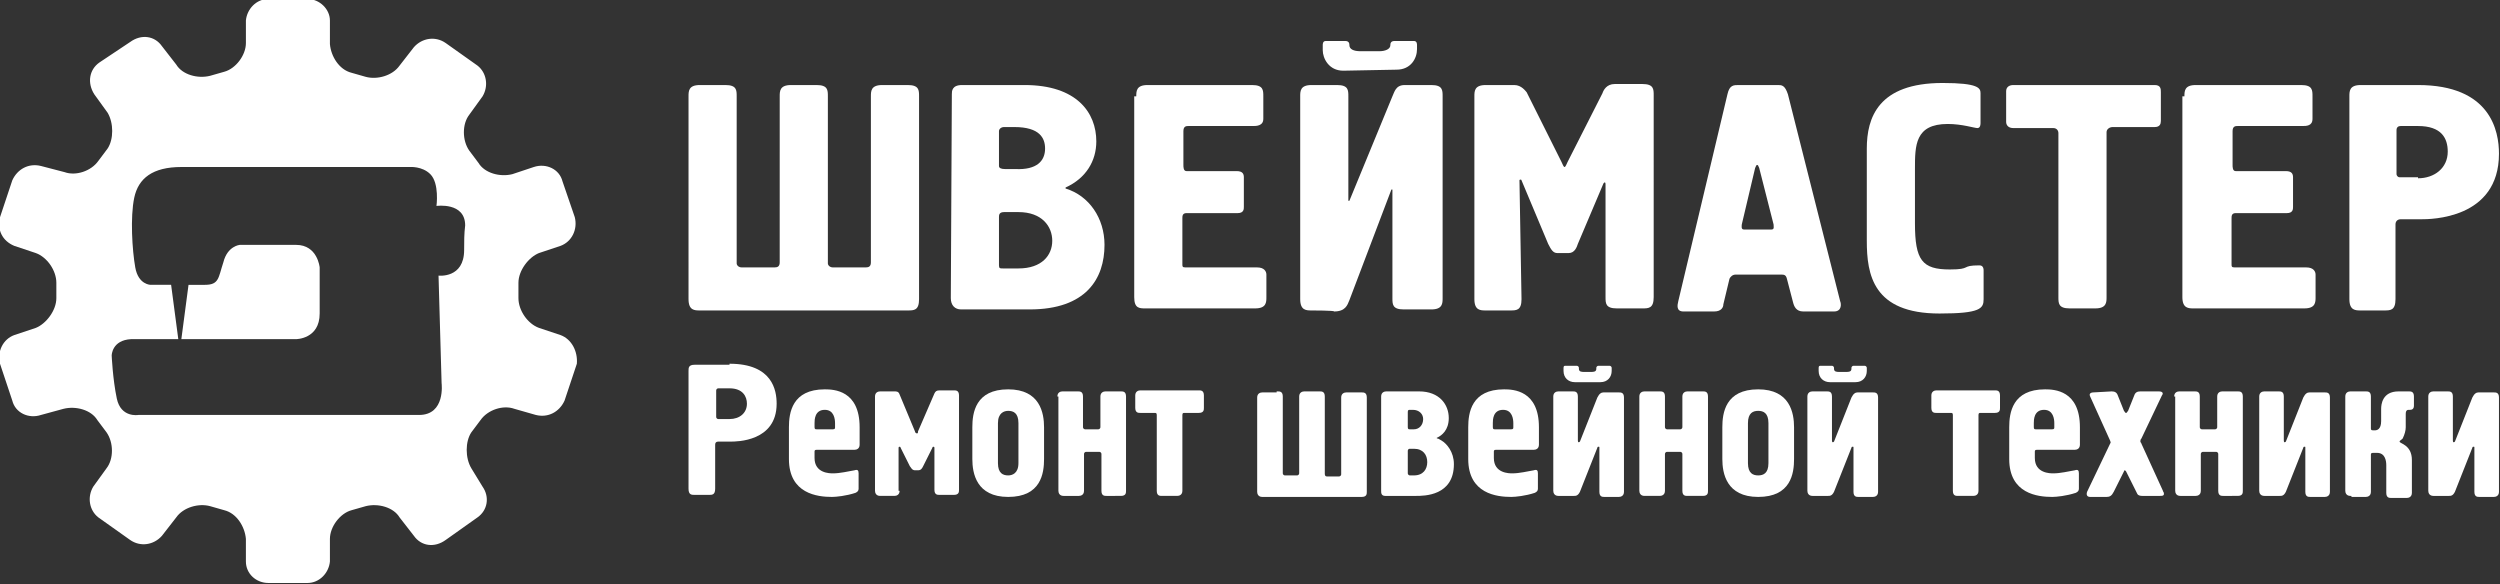 <?xml version="1.0" encoding="utf-8"?>
<!-- Generator: Adobe Illustrator 22.0.1, SVG Export Plug-In . SVG Version: 6.00 Build 0)  -->
<svg version="1.1" id="Слой_1" xmlns="http://www.w3.org/2000/svg" xmlns:xlink="http://www.w3.org/1999/xlink" x="0px" y="0px"
	 viewBox="0 0 244 57" style="enable-background:new 0 0 244 57;" xml:space="preserve">
<rect x="0" y="0" width="244" height="57" fill="#333333" stroke="none"/>
<style type="text/css">
	.st0{fill:#FFFFFF;}
</style>
<g>
	<g>
		<g>
			<path class="st0" d="M71.2,35.5c4.2,0,4.6,2.6,4.6,3.9c0,3.7-3.9,3.7-4.5,3.7h-1.2c-0.2,0-0.3,0.1-0.3,0.3v4.3
				c0,0.6-0.3,0.6-0.6,0.6h-1.4c-0.3,0-0.6,0-0.6-0.6V36.2c0-0.3,0-0.6,0.6-0.6h3.4V35.5z M71.2,40.9c1,0,1.7-0.6,1.7-1.5
				c0-0.7-0.4-1.5-1.7-1.5h-1.1c-0.1,0-0.2,0.1-0.2,0.2v2.6c0,0.1,0.1,0.2,0.2,0.2H71.2z"/>
			<path class="st0" d="M79.7,43.9c-0.2,0-0.2,0.1-0.2,0.2v0.6c0,1.5,1.5,1.5,1.8,1.5c0.7,0,1.5-0.2,2.1-0.3c0.3-0.1,0.4,0,0.4,0.3
				v1.5c0,0.2-0.1,0.3-0.3,0.4c-0.9,0.3-1.9,0.4-2.3,0.4c-1.4,0-4.2-0.3-4.2-3.7v-3.1c0-1.4,0.3-3.7,3.5-3.7c0.9,0,3.4,0.1,3.4,3.7
				v1.7c0,0.4-0.3,0.5-0.5,0.5L79.7,43.9C79.7,43.9,79.7,43.9,79.7,43.9z M81.3,41.9c0.2,0,0.2-0.1,0.2-0.2v-0.4
				c0-0.4-0.1-1.3-1-1.3c-1,0-1,1-1,1.3v0.4c0,0.2,0.1,0.2,0.2,0.2H81.3z"/>
			<path class="st0" d="M87.8,47.9c0,0.4-0.3,0.5-0.5,0.5h-1.4c-0.4,0-0.5-0.3-0.5-0.5v-9.2c0-0.4,0.3-0.5,0.5-0.5h1.4
				c0.2,0,0.4,0,0.5,0.3l1.5,3.6c0,0.1,0.1,0.2,0.2,0.2s0.1-0.1,0.1-0.2l1.6-3.7c0.1-0.2,0.2-0.3,0.5-0.3h1.4c0.2,0,0.5,0,0.5,0.5
				v9.2c0,0.2,0,0.5-0.5,0.5h-1.4c-0.2,0-0.5,0-0.5-0.5v-4.1c0,0,0-0.1-0.1-0.1S91,43.7,91,43.7l-0.9,1.8c-0.1,0.2-0.2,0.4-0.5,0.4
				h-0.3c-0.3,0-0.4-0.3-0.5-0.4l-0.9-1.8c0-0.1-0.1-0.1-0.1-0.1c-0.1,0-0.1,0.1-0.1,0.1v4.2H87.8z"/>
			<path class="st0" d="M94.9,41.7c0-1.4,0.3-3.7,3.5-3.7c3.1,0,3.5,2.3,3.5,3.7v3.1c0,1.4-0.3,3.7-3.5,3.7c-3.1,0-3.5-2.3-3.5-3.7
				V41.7z M97.4,45.2c0,1,0.5,1.2,1,1.2c0.4,0,1-0.2,1-1.2v-3.9c0-1-0.5-1.2-1-1.2c-0.4,0-1,0.2-1,1.2V45.2z"/>
			<path class="st0" d="M103.2,38.7c0-0.4,0.3-0.5,0.5-0.5h1.5c0.2,0,0.5,0,0.5,0.5v3c0,0.1,0.1,0.2,0.2,0.2h1.3
				c0.1,0,0.2-0.1,0.2-0.2v-3c0-0.4,0.3-0.5,0.5-0.5h1.5c0.2,0,0.5,0,0.5,0.5v9.2c0,0.2,0,0.5-0.5,0.5H108c-0.2,0-0.5,0-0.5-0.5
				v-3.6c0-0.1-0.1-0.2-0.2-0.2H106c-0.1,0-0.2,0.1-0.2,0.2v3.6c0,0.4-0.3,0.5-0.5,0.5h-1.5c-0.4,0-0.5-0.3-0.5-0.5v-9.2H103.2z"/>
			<path class="st0" d="M115.4,47.9c0,0.4-0.3,0.5-0.5,0.5h-1.5c-0.2,0-0.5,0-0.5-0.5v-7.4c0-0.2-0.1-0.2-0.2-0.2h-1.4
				c-0.2,0-0.5,0-0.5-0.5v-1.2c0-0.4,0.3-0.5,0.5-0.5h5.7c0.2,0,0.5,0,0.5,0.5v1.2c0,0.2,0,0.5-0.5,0.5h-1.4c-0.1,0-0.2,0-0.2,0.2
				V47.9L115.4,47.9z"/>
			<path class="st0" d="M124.7,38.2c0.2,0,0.5,0,0.5,0.5v7.5c0,0.1,0.1,0.2,0.2,0.2h1.2c0.1,0,0.2-0.1,0.2-0.2v-7.5
				c0-0.4,0.3-0.5,0.5-0.5h1.5c0.2,0,0.5,0,0.5,0.5v7.5c0,0.1,0,0.3,0.2,0.3h1.2c0.1,0,0.2-0.1,0.2-0.2v-7.5c0-0.4,0.3-0.5,0.5-0.5
				h1.5c0.2,0,0.5,0,0.5,0.5V48c0,0.2,0,0.5-0.5,0.5h-9.7c-0.4,0-0.5-0.3-0.5-0.5v-9.2c0-0.4,0.3-0.5,0.5-0.5h1.4v-0.1H124.7z"/>
			<path class="st0" d="M134.8,38.7c0-0.4,0.3-0.5,0.5-0.5h3.2c2,0,2.9,1.3,2.9,2.6c0,1.2-0.7,1.7-1.1,1.9c-0.1,0-0.1,0.1,0,0.1
				s0.2,0.1,0.4,0.2c0.5,0.3,1.2,1.1,1.2,2.3c0,3.1-2.9,3.1-3.7,3.1h-3c-0.4,0-0.4-0.3-0.4-0.5L134.8,38.7L134.8,38.7z M137.4,41.7
				c0,0.2,0.1,0.2,0.2,0.2h0.4c0.5,0,0.9-0.4,0.9-1c0-0.5-0.4-0.9-1-0.9h-0.3c-0.1,0-0.2,0-0.2,0.2L137.4,41.7L137.4,41.7z
				 M137.4,46.2c0,0.1,0.1,0.2,0.2,0.2h0.4c0.9,0,1.3-0.6,1.3-1.3s-0.4-1.3-1.3-1.3h-0.4c-0.2,0-0.2,0.2-0.2,0.2V46.2z"/>
			<path class="st0" d="M146,43.9c-0.2,0-0.2,0.1-0.2,0.2v0.6c0,1.5,1.5,1.5,1.8,1.5c0.7,0,1.5-0.2,2.1-0.3c0.3-0.1,0.4,0,0.4,0.3
				v1.5c0,0.2-0.1,0.3-0.3,0.4c-0.9,0.3-1.9,0.4-2.3,0.4c-1.4,0-4.2-0.3-4.2-3.7v-3.1c0-1.4,0.3-3.7,3.5-3.7c0.9,0,3.4,0.1,3.4,3.7
				v1.7c0,0.4-0.3,0.5-0.5,0.5L146,43.9L146,43.9z M147.5,41.9c0.2,0,0.2-0.1,0.2-0.2v-0.4c0-0.4-0.1-1.3-1-1.3c-1,0-1,1-1,1.3v0.4
				c0,0.2,0.1,0.2,0.2,0.2H147.5z"/>
			<path class="st0" d="M152.1,48.4c-0.4,0-0.5-0.3-0.5-0.5v-9.2c0-0.4,0.3-0.5,0.5-0.5h1.4c0.2,0,0.5,0,0.5,0.5V43
				c0,0.2,0.1,0.2,0.2,0.1l1.7-4.3c0.2-0.4,0.4-0.5,0.6-0.5h1.5c0.2,0,0.5,0,0.5,0.5V48c0,0.4-0.3,0.5-0.5,0.5h-1.4
				c-0.2,0-0.5,0-0.5-0.5v-4.3c0-0.1,0-0.1-0.1-0.1s-0.1,0.1-0.1,0.1l-1.7,4.3c-0.2,0.4-0.4,0.4-0.6,0.4
				C153.6,48.4,152.1,48.4,152.1,48.4z M153.7,37.3c-0.6,0-1.1-0.4-1.1-1.1v-0.3c0-0.2,0.1-0.2,0.2-0.2h1.1c0.1,0,0.2,0.1,0.2,0.2
				V36c0,0.3,0.3,0.3,0.5,0.3h0.7c0.2,0,0.5,0,0.5-0.3v-0.1c0-0.1,0.1-0.2,0.2-0.2h1.1c0.1,0,0.2,0.1,0.2,0.2v0.3
				c0,0.6-0.4,1.1-1.1,1.1C156.2,37.3,153.7,37.3,153.7,37.3z"/>
			<path class="st0" d="M160,38.7c0-0.4,0.3-0.5,0.5-0.5h1.5c0.2,0,0.5,0,0.5,0.5v3c0,0.1,0.1,0.2,0.2,0.2h1.3
				c0.1,0,0.2-0.1,0.2-0.2v-3c0-0.4,0.3-0.5,0.5-0.5h1.5c0.2,0,0.5,0,0.5,0.5v9.2c0,0.2,0,0.5-0.5,0.5h-1.5c-0.2,0-0.5,0-0.5-0.5
				v-3.6c0-0.1-0.1-0.2-0.2-0.2h-1.3c-0.1,0-0.2,0.1-0.2,0.2v3.6c0,0.4-0.3,0.5-0.5,0.5h-1.5c-0.4,0-0.5-0.3-0.5-0.5V38.7z"/>
			<path class="st0" d="M168.1,41.7c0-1.4,0.3-3.7,3.5-3.7c3.1,0,3.5,2.3,3.5,3.7v3.1c0,1.4-0.3,3.7-3.5,3.7c-3.1,0-3.5-2.3-3.5-3.7
				V41.7z M170.6,45.2c0,1,0.5,1.2,1,1.2s1-0.2,1-1.2v-3.9c0-1-0.5-1.2-1-1.2s-1,0.2-1,1.2V45.2z"/>
			<path class="st0" d="M176.9,48.4c-0.4,0-0.5-0.3-0.5-0.5v-9.2c0-0.4,0.3-0.5,0.5-0.5h1.4c0.2,0,0.5,0,0.5,0.5V43
				c0,0.2,0.1,0.2,0.2,0.1l1.7-4.3c0.2-0.4,0.4-0.5,0.6-0.5h1.5c0.2,0,0.5,0,0.5,0.5V48c0,0.4-0.3,0.5-0.5,0.5h-1.4
				c-0.2,0-0.5,0-0.5-0.5v-4.3c0-0.1,0-0.1-0.1-0.1s-0.1,0.1-0.1,0.1L179,48c-0.2,0.4-0.4,0.4-0.6,0.4
				C178.4,48.4,176.9,48.4,176.9,48.4z M178.6,37.3c-0.6,0-1.1-0.4-1.1-1.1v-0.3c0-0.2,0.1-0.2,0.2-0.2h1.1c0.1,0,0.2,0.1,0.2,0.2
				V36c0,0.3,0.3,0.3,0.5,0.3h0.7c0.2,0,0.5,0,0.5-0.3v-0.1c0-0.1,0.1-0.2,0.2-0.2h1.1c0.1,0,0.2,0.1,0.2,0.2v0.3
				c0,0.6-0.4,1.1-1.1,1.1C181.1,37.3,178.6,37.3,178.6,37.3z"/>
			<path class="st0" d="M193.1,47.9c0,0.4-0.3,0.5-0.5,0.5h-1.5c-0.2,0-0.5,0-0.5-0.5v-7.4c0-0.2-0.1-0.2-0.2-0.2H189
				c-0.2,0-0.5,0-0.5-0.5v-1.2c0-0.4,0.3-0.5,0.5-0.5h5.7c0.2,0,0.5,0,0.5,0.5v1.2c0,0.2,0,0.5-0.5,0.5h-1.4c-0.1,0-0.2,0-0.2,0.2
				V47.9L193.1,47.9z"/>
			<path class="st0" d="M198.8,43.9c-0.2,0-0.2,0.1-0.2,0.2v0.6c0,1.5,1.5,1.5,1.8,1.5c0.7,0,1.5-0.2,2.1-0.3c0.3-0.1,0.4,0,0.4,0.3
				v1.5c0,0.2-0.1,0.3-0.3,0.4c-0.9,0.3-1.9,0.4-2.3,0.4c-1.4,0-4.2-0.3-4.2-3.7v-3.1c0-1.4,0.3-3.7,3.5-3.7c0.9,0,3.4,0.1,3.4,3.7
				v1.7c0,0.4-0.3,0.5-0.5,0.5L198.8,43.9L198.8,43.9z M200.3,41.9c0.2,0,0.2-0.1,0.2-0.2v-0.4c0-0.4-0.1-1.3-1-1.3c-1,0-1,1-1,1.3
				v0.4c0,0.2,0.1,0.2,0.2,0.2H200.3z"/>
			<path class="st0" d="M206.1,38.2c0.3,0,0.5,0.1,0.6,0.4l0.6,1.5c0.1,0.1,0.1,0.2,0.2,0.2c0.1,0,0.1-0.1,0.2-0.2l0.6-1.5
				c0.1-0.3,0.3-0.4,0.6-0.4h1.8c0.5,0,0.4,0.3,0.3,0.4l-2,4.2c-0.1,0.1-0.1,0.2-0.1,0.3s0.1,0.1,0.1,0.2l2.1,4.6
				c0,0.1,0.1,0.1,0.1,0.3s-0.2,0.2-0.4,0.2h-1.7c-0.1,0-0.4,0-0.5-0.2l-1.1-2.2l-0.1-0.1c-0.1,0-0.1,0.1-0.1,0.1l-1,2
				c-0.2,0.4-0.4,0.5-0.7,0.5H204c-0.3,0-0.4-0.2-0.3-0.5l2.2-4.6l0.1-0.2c0,0,0-0.1-0.1-0.3l-1.9-4.2c-0.2-0.4,0.3-0.4,0.3-0.4
				L206.1,38.2L206.1,38.2z"/>
			<path class="st0" d="M212.2,38.7c0-0.4,0.3-0.5,0.5-0.5h1.5c0.2,0,0.5,0,0.5,0.5v3c0,0.1,0.1,0.2,0.2,0.2h1.3
				c0.1,0,0.2-0.1,0.2-0.2v-3c0-0.4,0.3-0.5,0.5-0.5h1.5c0.2,0,0.5,0,0.5,0.5v9.2c0,0.2,0,0.5-0.5,0.5H217c-0.2,0-0.5,0-0.5-0.5
				v-3.6c0-0.1-0.1-0.2-0.2-0.2H215c-0.1,0-0.2,0.1-0.2,0.2v3.6c0,0.4-0.3,0.5-0.5,0.5h-1.5c-0.4,0-0.5-0.3-0.5-0.5v-9.2H212.2z"/>
			<path class="st0" d="M221,48.4c-0.4,0-0.5-0.3-0.5-0.5v-9.2c0-0.4,0.3-0.5,0.5-0.5h1.4c0.2,0,0.5,0,0.5,0.5V43
				c0,0.2,0.1,0.2,0.2,0.1l1.7-4.3c0.2-0.4,0.4-0.5,0.6-0.5h1.5c0.2,0,0.5,0,0.5,0.5V48c0,0.4-0.3,0.5-0.5,0.5h-1.4
				c-0.2,0-0.5,0-0.5-0.5v-4.3c0-0.1,0-0.1-0.1-0.1s-0.1,0.1-0.1,0.1l-1.7,4.3c-0.2,0.4-0.4,0.4-0.6,0.4
				C222.5,48.4,221,48.4,221,48.4z"/>
			<path class="st0" d="M229.4,48.4c-0.4,0-0.5-0.3-0.5-0.5v-9.2c0-0.4,0.3-0.5,0.5-0.5h1.5c0.2,0,0.5,0,0.5,0.5v3.1
				c0,0.1,0,0.2,0.2,0.2h0.2c0.2,0,0.6-0.1,0.6-0.9v-1.2c0-0.4,0.1-1.7,1.7-1.7h1c0.2,0,0.5,0,0.5,0.5v0.9c0,0.4-0.3,0.4-0.4,0.4
				h-0.1c-0.1,0-0.3,0-0.3,0.4v1.3c0,0.3-0.1,0.7-0.3,1.1c-0.2,0.2-0.3,0.2-0.3,0.3c0,0.2,1.2,0.3,1.2,1.8v3.2
				c0,0.4-0.3,0.5-0.5,0.5h-1.5c-0.2,0-0.5,0-0.5-0.5v-2.7c0-0.4-0.1-1.2-0.9-1.2h-0.4c-0.2,0-0.2,0.1-0.2,0.2V48
				c0,0.4-0.3,0.5-0.5,0.5h-1.4v-0.1H229.4z"/>
			<path class="st0" d="M237.5,48.4c-0.4,0-0.5-0.3-0.5-0.5v-9.2c0-0.4,0.3-0.5,0.5-0.5h1.4c0.2,0,0.5,0,0.5,0.5V43
				c0,0.2,0.1,0.2,0.2,0.1l1.7-4.3c0.2-0.4,0.4-0.5,0.6-0.5h1.5c0.2,0,0.5,0,0.5,0.5V48c0,0.4-0.3,0.5-0.5,0.5H242
				c-0.2,0-0.5,0-0.5-0.5v-4.3c0-0.1,0-0.1-0.1-0.1s-0.1,0.1-0.1,0.1l-1.7,4.3c-0.2,0.4-0.4,0.4-0.6,0.4
				C239,48.4,237.5,48.4,237.5,48.4z"/>
		</g>
		<g>
			<path class="st0" d="M67.2,9.4c0-0.5,0-1.1,1.1-1.1h2.5c1.1,0,1.1,0.5,1.1,1.1v16.3c0,0.2,0.2,0.4,0.5,0.4h3.2
				c0.3,0,0.5-0.1,0.5-0.5V9.4c0-0.5,0-1.1,1.1-1.1h2.5c1.1,0,1.1,0.5,1.1,1.1v16.3c0,0.2,0.2,0.4,0.5,0.4h3.2
				c0.3,0,0.5-0.1,0.5-0.5V9.4c0-0.5,0-1.1,1.1-1.1h2.5c1.1,0,1.1,0.5,1.1,1.1v19.8c0,1.1-0.5,1.1-1.1,1.1H68.3
				c-0.5,0-1.1,0-1.1-1.1L67.2,9.4L67.2,9.4z"/>
			<path class="st0" d="M99.4,26.2c2.3,0,3.3-1.3,3.3-2.7c0-1.4-1-2.8-3.3-2.8H98c-0.5,0-0.5,0.3-0.5,0.5v4.7c0,0.3,0.1,0.3,0.4,0.3
				H99.4z M102,14.5c0-1-0.5-2.1-3-2.1h-1c-0.3,0-0.5,0.2-0.5,0.4v3.4c0,0.2,0.2,0.3,0.6,0.3h1C101.2,16.6,102,15.7,102,14.5
				L102,14.5z M92.9,9.2c0-0.3,0-0.9,1-0.9h6.1c5.1,0,7,2.7,7,5.5c0,1.9-1,3.6-3,4.5v0.1c2.3,0.7,3.8,2.9,3.8,5.5
				c0,3.3-1.8,6.3-7.3,6.3h-6.7c-0.6,0-1-0.4-1-1.1L92.9,9.2L92.9,9.2z"/>
			<path class="st0" d="M110.9,9.4c0-0.5,0-1.1,1.1-1.1h10.2c1.1,0,1.1,0.5,1.1,1.1v2.2c0,0.7-0.7,0.7-1,0.7H116
				c-0.2,0-0.5,0-0.5,0.5v3.3c0,0.2,0,0.6,0.3,0.6h4.9c0.6,0,0.7,0.3,0.7,0.6v2.9c0,0.2,0,0.6-0.6,0.6h-5c-0.4,0-0.4,0.3-0.4,0.5
				v4.5c0,0.2,0,0.3,0.3,0.3h7c0.7,0,0.9,0.4,0.9,0.7V29c0,0.5,0,1.1-1.1,1.1h-10.7c-0.6,0-1.1,0-1.1-1.1V9.4H110.9z"/>
			<path class="st0" d="M131.1,6.9c-1.4,0-2-1.2-2-2V4.4c0-0.1,0-0.4,0.3-0.4h1.9c0.4,0,0.4,0.3,0.4,0.4c0,0.4,0.4,0.6,1.1,0.6h1.8
				c0.6,0,1.1-0.2,1.1-0.6c0-0.1,0-0.4,0.4-0.4h1.9c0.3,0,0.3,0.3,0.3,0.4v0.4c0,0.9-0.6,2-2,2L131.1,6.9L131.1,6.9z M128,30.3
				c-0.5,0-1.1,0-1.1-1.1V9.4c0-0.5,0-1.1,1.1-1.1h2.5c1.1,0,1.1,0.5,1.1,1.1v10.2h0.1l4.2-10.2c0.2-0.4,0.3-1.1,1.2-1.1h2.6
				c1.1,0,1.1,0.5,1.1,1.1v19.7c0,0.5,0,1.1-1.1,1.1H137c-1.1,0-1.1-0.5-1.1-1.1V18.5h-0.1l-4.1,10.8c-0.2,0.5-0.4,1.1-1.5,1.1
				C130.3,30.3,128,30.3,128,30.3z"/>
			<path class="st0" d="M148.5,29.2c0,1.1-0.5,1.1-1.1,1.1H145c-0.5,0-1.1,0-1.1-1.1V9.4c0-0.5,0-1.1,1.1-1.1h2.8
				c0.7,0,1.1,0.6,1.2,0.7l3.4,6.8c0.1,0.2,0.2,0.5,0.3,0.5s0.2-0.3,0.3-0.5l3.4-6.7c0.1-0.3,0.4-0.9,1.2-0.9h2.7
				c1.1,0,1.1,0.5,1.1,1.1V29c0,1.1-0.5,1.1-1.1,1.1h-2.5c-1.1,0-1.1-0.5-1.1-1.1V18c0-0.1,0-0.2-0.1-0.2c0,0,0,0-0.1,0.1l-2.5,5.9
				c-0.1,0.3-0.3,0.9-0.9,0.9H152c-0.4,0-0.6-0.3-0.9-0.9l-2.6-6.2c0-0.1-0.2-0.1-0.2,0L148.5,29.2L148.5,29.2z"/>
			<path class="st0" d="M172.9,22.4c0.3,0,0.2-0.3,0.2-0.5l-1.4-5.5c-0.1-0.2-0.1-0.3-0.2-0.3c-0.1,0-0.1,0.1-0.2,0.3l-1.3,5.5
				c0,0.1-0.1,0.5,0.2,0.5H172.9z M173.5,8.3c0.4,0,0.7,0,1,0.9l5.1,20.2c0.1,0.2,0.2,1-0.6,1h-3c-0.7,0-0.9-0.5-1-0.9l-0.6-2.3
				c-0.1-0.4-0.3-0.4-0.6-0.4h-4.4c-0.3,0-0.5,0.2-0.6,0.4l-0.6,2.5c0,0.3-0.2,0.7-0.9,0.7h-3c-0.7,0-0.6-0.6-0.5-1l4.8-20.2
				c0.2-0.9,0.6-0.9,1.1-0.9C169.7,8.3,173.5,8.3,173.5,8.3z"/>
			<path class="st0" d="M193.3,12c0,0.1,0,0.5-0.3,0.5s-1.5-0.4-2.9-0.4c-3.2,0-3.2,2.1-3.2,4.4v5.3c0,3.6,0.7,4.5,3.4,4.5
				c2.2,0,1-0.4,2.9-0.4c0.4,0,0.4,0.4,0.4,0.5v2.8c0,0.9-0.3,1.4-4.3,1.4c-6.5,0-7.1-3.8-7.1-7.1v-9c0-3,1.1-6.4,7.4-6.4
				c3.5,0,3.7,0.5,3.7,1L193.3,12L193.3,12z"/>
			<path class="st0" d="M210.3,8.3c0.6,0,0.6,0.4,0.6,0.7v2.8c0,0.3-0.1,0.6-0.6,0.6h-4.1c-0.3,0-0.6,0.2-0.6,0.5V29
				c0,0.5,0,1.1-1.1,1.1H202c-1.1,0-1.1-0.5-1.1-1.1V13c0-0.3-0.2-0.5-0.5-0.5h-3.9c-0.5,0-0.7-0.3-0.7-0.6v-3
				c0-0.4,0.3-0.6,0.7-0.6H210.3z"/>
			<path class="st0" d="M213.2,9.4c0-0.5,0-1.1,1.1-1.1h10.3c1.1,0,1.1,0.5,1.1,1.1v2.2c0,0.7-0.6,0.7-1,0.7h-6.3
				c-0.2,0-0.5,0-0.5,0.5v3.3c0,0.2,0,0.6,0.3,0.6h4.9c0.6,0,0.7,0.3,0.7,0.6v2.9c0,0.2,0,0.6-0.6,0.6h-5c-0.4,0-0.4,0.3-0.4,0.5
				v4.5c0,0.2,0,0.3,0.3,0.3h7c0.7,0,0.9,0.4,0.9,0.7V29c0,0.5,0,1.1-1.1,1.1h-10.8c-0.5,0-1.1,0-1.1-1.1V9.4H213.2z"/>
			<path class="st0" d="M236,17.4c1.6,0,2.9-1,2.9-2.6c0-1.3-0.6-2.5-2.9-2.5h-1.7c-0.2,0-0.4,0.1-0.4,0.4V17c0,0.1,0.1,0.3,0.3,0.3
				h1.8V17.4z M236,8.3c7.1,0,7.9,4.5,7.9,6.7c0,6.4-6.7,6.4-7.6,6.4h-2c-0.3,0-0.5,0.2-0.5,0.5v7.3c0,1.1-0.5,1.1-1.1,1.1h-2.3
				c-0.5,0-1.1,0-1.1-1.1V9.4c0-0.5,0-1.1,1.1-1.1H236z"/>
		</g>
	</g>
	<g>
		<path class="st0" d="M54.7,32.7L52.6,32c-1.1-0.4-2-1.7-2-2.9v-1.5c0-1.2,1-2.5,2-2.9l2.1-0.7c1.1-0.4,1.7-1.6,1.4-2.8l-1.2-3.5
			c-0.3-1.2-1.6-1.8-2.8-1.4L50,17c-1.2,0.3-2.7-0.1-3.3-1.1l-0.9-1.2c-0.7-1-0.7-2.6,0-3.5l1.3-1.8c0.6-1,0.4-2.3-0.5-3l-3.1-2.2
			c-1-0.7-2.3-0.5-3.1,0.4L39,6.4c-0.7,1-2.2,1.4-3.3,1.1l-1.4-0.4c-1.2-0.3-2-1.6-2.1-2.8V2c0-1.1-1-2.1-2.2-2.1h-3.8
			c-1.2,0-2.1,1-2.2,2.1v2.2c0,1.2-1,2.5-2.1,2.8l-1.4,0.4c-1.2,0.3-2.7-0.1-3.3-1.1l-1.4-1.8c-0.7-1-2-1.2-3.1-0.4l-3,2
			c-1,0.7-1.2,2-0.5,3.1l1.3,1.8c0.6,1,0.6,2.6,0,3.5l-0.9,1.2c-0.7,1-2.2,1.5-3.3,1.1L4,16.2c-1.2-0.3-2.3,0.3-2.8,1.4L0,21.2
			c-0.3,1.2,0.2,2.3,1.4,2.8l2.1,0.7c1.1,0.4,2,1.7,2,2.9v1.5c0,1.2-1,2.5-2,2.9l-2.1,0.7c-1.1,0.4-1.7,1.6-1.4,2.8l1.2,3.6
			c0.3,1.2,1.6,1.8,2.8,1.4l2.2-0.6C7.4,39.6,8.9,40,9.5,41l0.9,1.2c0.7,1,0.7,2.6,0,3.5l-1.3,1.8c-0.6,1-0.4,2.3,0.5,3l3.1,2.2
			c1,0.7,2.3,0.5,3.1-0.4l1.4-1.8c0.7-1,2.2-1.4,3.3-1.1l1.4,0.4c1.2,0.3,2,1.6,2.1,2.8v2.2c0,1.2,1,2.1,2.2,2.1H30
			c1.2,0,2.1-1,2.2-2.1v-2.2c0-1.2,1-2.5,2.1-2.8l1.4-0.4c1.2-0.3,2.7,0.1,3.3,1.1l1.4,1.8c0.7,1,2,1.2,3.1,0.4l3.1-2.2
			c1-0.7,1.2-2,0.5-3L46,45.7c-0.6-1-0.6-2.6,0-3.5l0.9-1.2c0.7-1,2.2-1.5,3.3-1.1l2.1,0.6c1.2,0.3,2.3-0.3,2.8-1.4l1.2-3.6
			C56.4,34.3,55.8,33.1,54.7,32.7z M45.3,24.4c0,2.8-2.5,2.5-2.5,2.5l0.3,10.5c0,0,0.4,3.1-2.2,3.1c-2.6,0-27.4,0-27.4,0
			s-1.7,0.3-2.1-1.6c-0.4-1.9-0.5-4.2-0.5-4.2s0-1.5,1.9-1.6c0.6,0,2.3,0,4.6,0l-0.7-5.3c-1.1,0-2,0-2,0s-1.2,0-1.5-1.7
			s-0.5-4.9-0.1-6.8s1.8-3,4.6-3H40c0,0,1.2-0.1,2,0.7c0.9,0.9,0.6,3.1,0.6,3.1s2.8-0.4,2.8,1.9C45.3,22.8,45.3,23.6,45.3,24.4z"/>
		<path class="st0" d="M28.9,23.9c-2.1,0-5.5,0-5.5,0s-1.2,0.1-1.6,1.7c-0.5,1.5-0.4,2.2-1.8,2.2c-0.4,0-1,0-1.6,0l-0.7,5.3
			c4.8,0,11.2,0,11.2,0s2.3,0,2.3-2.5s0-4.5,0-4.5S31,23.9,28.9,23.9z"/>
	</g>
</g>
</svg>
